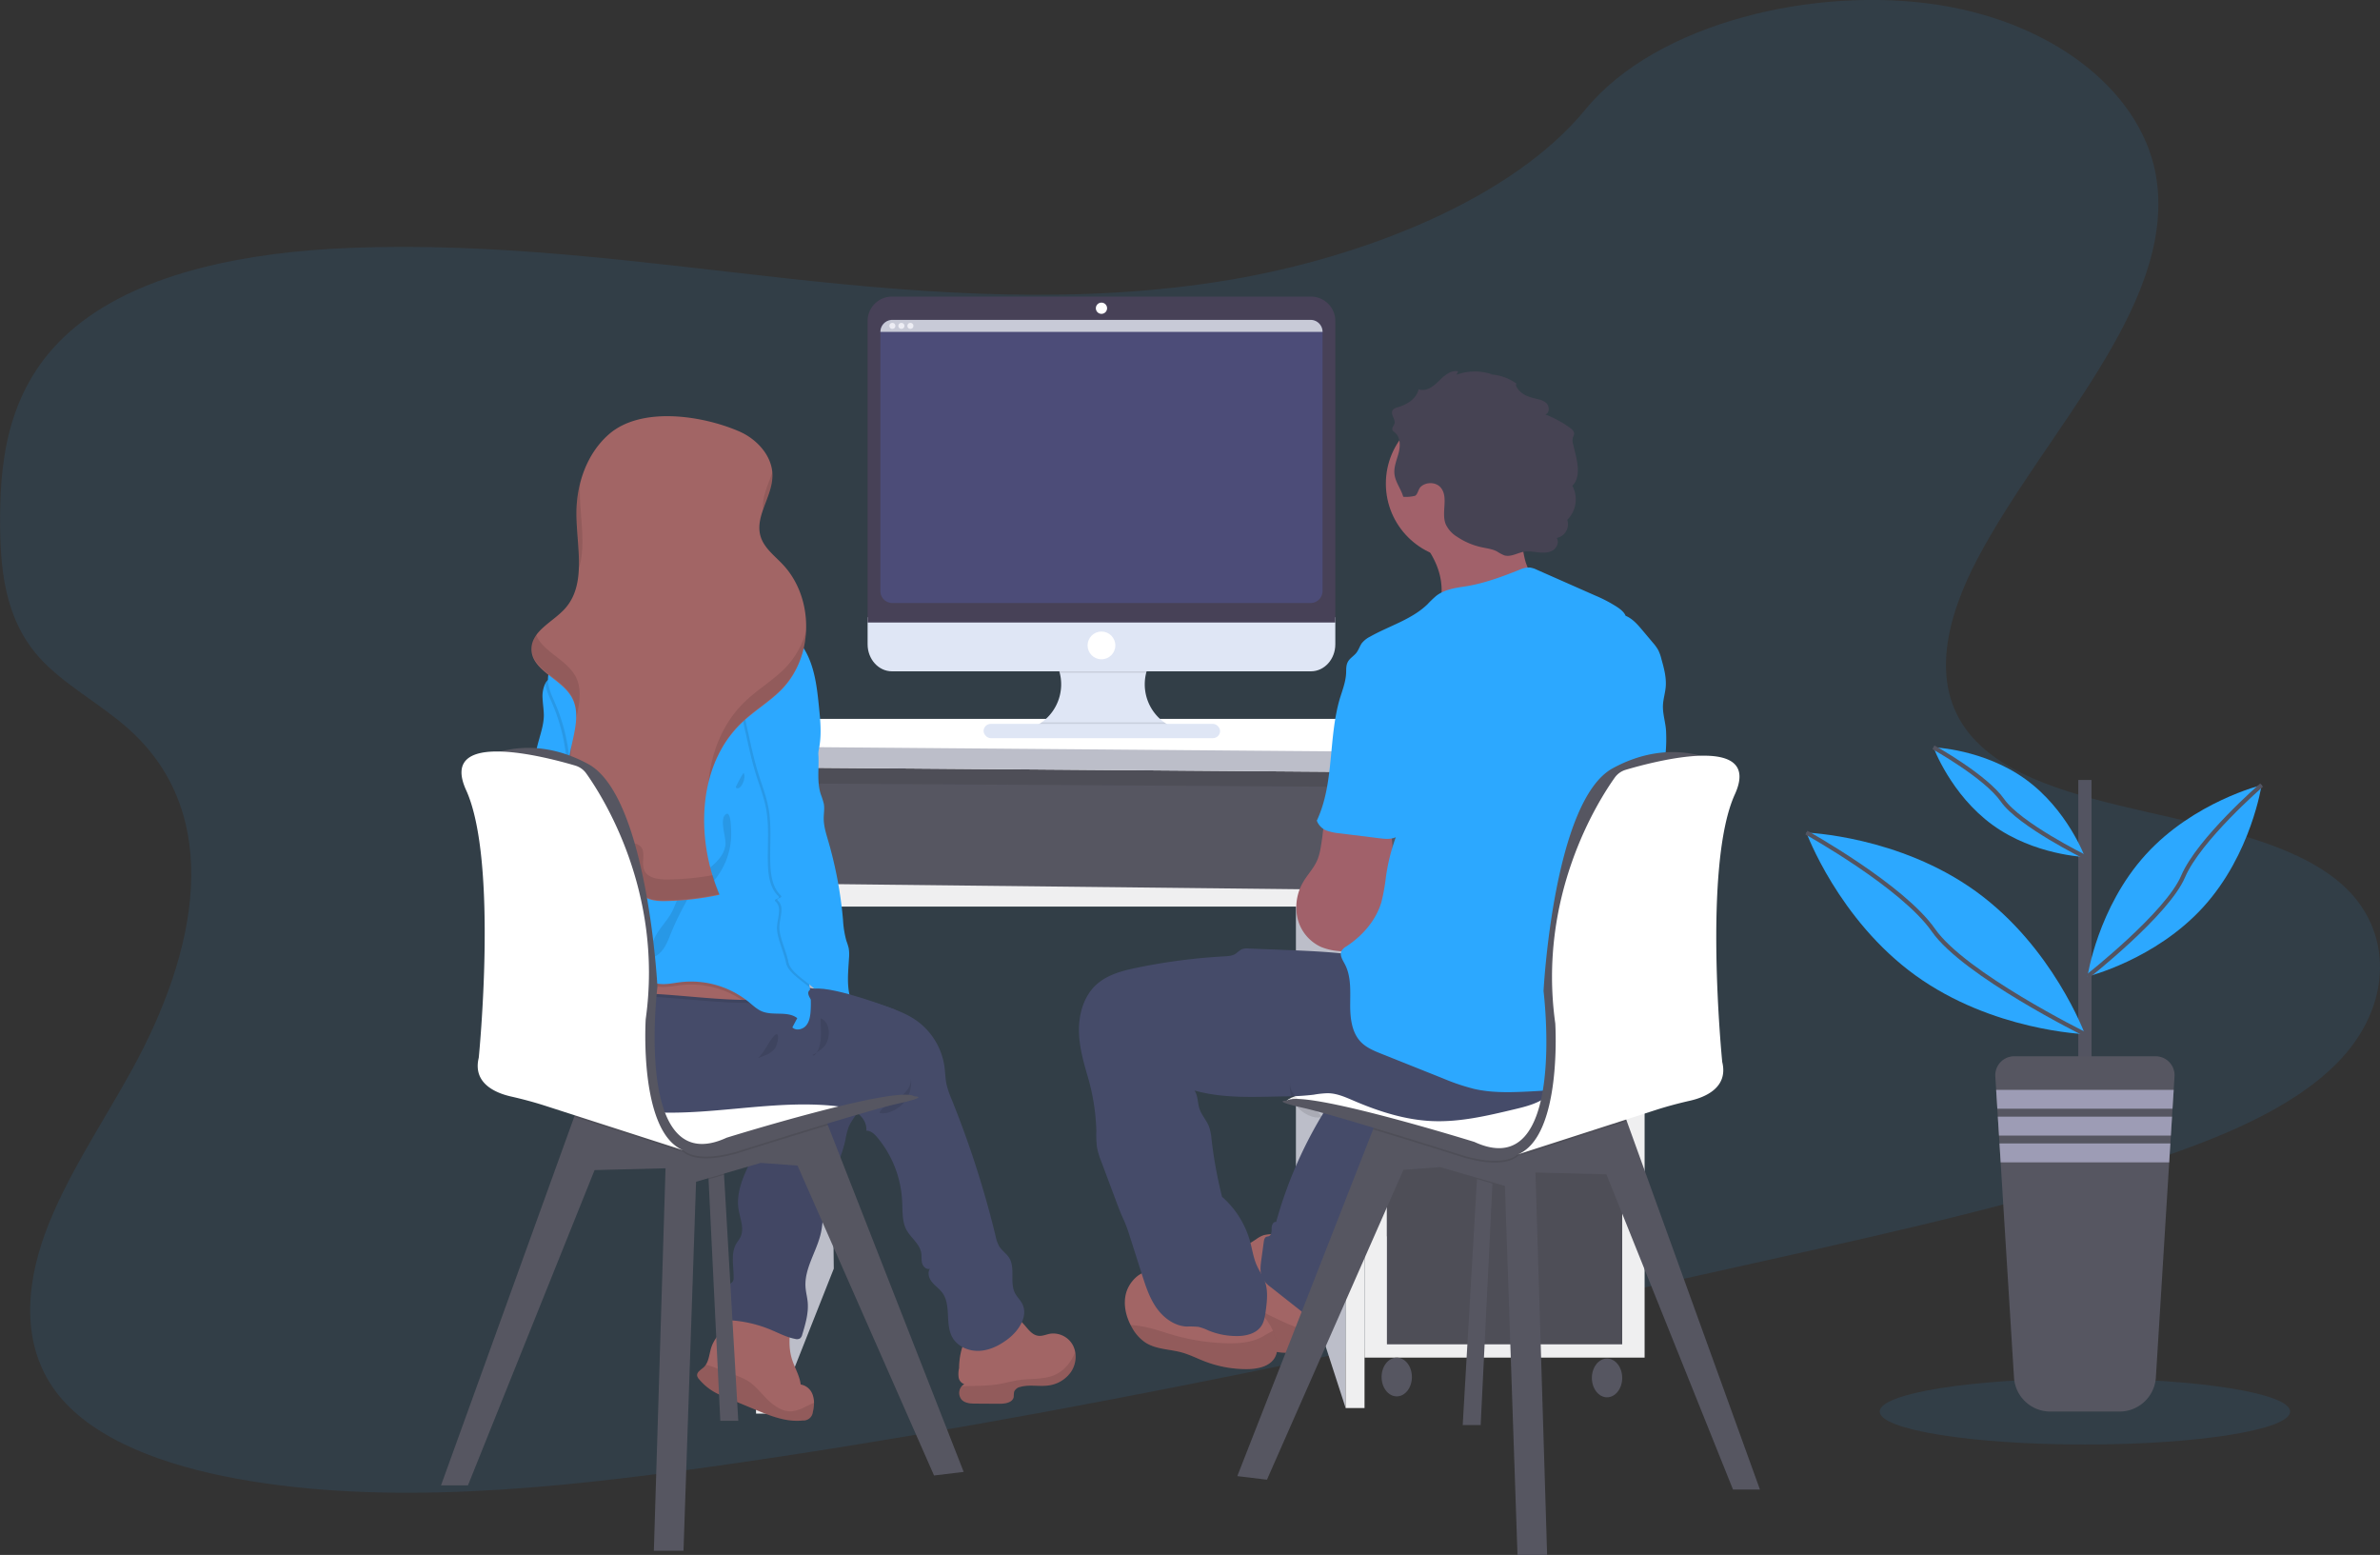 <svg id="fc836297-f37e-43a2-86b4-5406f4a63596" data-name="Layer 1" xmlns="http://www.w3.org/2000/svg" xmlns:xlink="http://www.w3.org/1999/xlink" width="1130.08" height="738.14" viewBox="0 0 1130.08 738.14"><rect x="0" y="0" width="1130.08" height="738.14" fill="#333333" stroke="none"/><defs><linearGradient id="a340ed46-1652-4aba-8925-cf57be9109ca" x1="421.41" y1="548.67" x2="423.73" y2="548.67" gradientUnits="userSpaceOnUse"><stop offset="0" stop-color="gray" stop-opacity="0.25"/><stop offset="0.54" stop-color="gray" stop-opacity="0.12"/><stop offset="1" stop-color="gray" stop-opacity="0.1"/></linearGradient></defs><title>pair programming</title><path d="M619.44,213.68c-71.37,12.06-142.64,6.89-211.2-.63s-136.95-17.34-208.35-14.38c-45.93,1.9-97.08,11-129.15,37.45C39.87,261.56,35.06,295.89,35,326.88c-.08,23.31,1.94,47.43,18.46,66,11.48,12.88,29.15,22.11,42.46,34,46.31,41.3,32.23,106.33,1.84,161.62-14.26,25.94-31.7,51.45-41.41,78s-11,55,6.38,76.65c17.22,21.47,50.53,33.57,85.26,39.84,70.54,12.74,149.13,4.83,225.17-5.89C541.45,753.29,708,716.17,874.19,679.14c61.49-13.71,123.25-27.48,182.49-47.24,32.9-11,66.4-24.69,87.65-46,27-27,27.68-63.93,1.66-86-43.66-37-142.48-28.79-176.25-71.09-18.58-23.29-10.49-54.92,4.3-82.86,31.71-59.92,93-119.12,85.06-178.86-5.48-41-47.29-74.93-103.33-83.77-58.74-9.26-134.18,8.3-168,49.56C753,175.39,682.46,203,619.44,213.68Z" transform="translate(-34.96 -80.93)" fill="#2ca8ff" opacity="0.1"/><rect x="360" y="359.24" width="283.43" height="65.63" fill="#565661"/><rect x="360" y="359.24" width="283.43" height="65.63" opacity="0.1"/><polygon points="393.91 427.03 395.9 602.24 368.64 671.06 366.53 427.03 393.91 427.03" fill="#bcbec9"/><polygon points="362.99 371.84 638.94 373.5 638.94 422.38 362.99 422.38 362.99 371.84" fill="#565661"/><polygon points="615.33 427.03 638.94 430.36 638.94 668.4 615.33 595.59 615.33 427.03" fill="#bcbec9"/><rect x="647.91" y="361.87" width="132.99" height="282.6" fill="#efeff0"/><rect x="658.55" y="369.72" width="111.71" height="217.23" fill="#565661"/><rect x="658.55" y="369.72" width="111.71" height="217.23" opacity="0.1"/><rect x="658.55" y="374.17" width="111.71" height="48.21" fill="#565661"/><rect x="658.55" y="427.03" width="111.71" height="102.4" fill="#565661"/><rect x="658.55" y="535.75" width="111.71" height="102.4" fill="#565661"/><rect x="658.55" y="535.75" width="111.71" height="102.4" opacity="0.1"/><ellipse cx="663.21" cy="653.67" rx="7.2" ry="9.2" fill="#565661"/><ellipse cx="763.06" cy="654.11" rx="7.2" ry="9.2" fill="#565661"/><polygon points="359 671.06 368.64 671.06 365.99 364.32 351.35 364.32 359 671.06" fill="#efeff0"/><polygon points="638.94 361.87 638.94 668.4 647.91 668.4 647.91 364.32 638.94 361.87" fill="#efeff0"/><polygon points="366.46 419.38 366.46 430.36 638.94 430.36 638.94 422.38 366.46 419.38" fill="#efeff0"/><polygon points="384.93 341.26 730.37 341.26 780.57 357.88 780.57 367.52 349.69 364.2 349.69 354.39 384.93 341.26" fill="#fff"/><polygon points="349.69 354.39 780.57 357.88 780.57 367.52 349.69 364.2 349.69 354.39" fill="#bcbec9"/><path d="M423.68,549.64l-2-.3c0-.09,0-.17,0-.25-.06-.47-.13-.93-.2-1.4.82.65,1.6,1.3,2.32,1.95Z" transform="translate(-34.96 -80.93)" fill="url(#a340ed46-1652-4aba-8925-cf57be9109ca)"/><path d="M380.22,704.05c1.3-.3,2.62-.55,3.94-.73a47.42,47.42,0,0,1,26.62,3.92c-.84,6.18-1.67,12.57.11,18.54,1.24,4.2,3.73,8,4.26,12.38a7.3,7.3,0,0,1,5.75,5.08,11.05,11.05,0,0,1,.57,3.56,19,19,0,0,1-.56,4.44,4.48,4.48,0,0,1-4.8,4c-7.74.88-15.33-2.17-22.53-5.16l-14-5.82c-1.64-.68-3.29-1.37-4.86-2.21a26.63,26.63,0,0,1-7.79-6.37A3.55,3.55,0,0,1,366,734c-.26-1.76,1.8-2.81,3.11-4a6.23,6.23,0,0,0,1-1.22c1.55-2.34,1.7-5.57,2.63-8.33,2.2-6.55,9-10.77,11.4-17.16.13-.35.25-.7.35-1.06" transform="translate(-34.96 -80.93)" fill="#a26565"/><path d="M421.47,746.8a19,19,0,0,1-.56,4.44,4.48,4.48,0,0,1-4.8,4c-7.74.88-15.33-2.17-22.53-5.16l-14-5.82c-1.64-.68-3.29-1.37-4.86-2.21a26.63,26.63,0,0,1-7.79-6.37A3.55,3.55,0,0,1,366,734c-.26-1.76,1.8-2.81,3.11-4a6.23,6.23,0,0,0,1-1.22c3.86.83,8.65,3.26,11.6,4.2a35.22,35.22,0,0,1,8.44,3.53c3.68,2.36,6.33,6,9.45,9s7.15,5.73,11.5,5.36a19,19,0,0,0,6.54-2.26Z" transform="translate(-34.96 -80.93)" opacity="0.1"/><path d="M405.08,604.69a4.63,4.63,0,0,1-1.7,5c-1.31.81-3,.7-4.3,1.58-1.61,1.13-1.84,3.37-2.12,5.31-1,6.67-4.31,12.72-7.14,18.85s-5.22,12.82-4.18,19.48c.71,4.52,2.93,9.34.85,13.41-.51,1-1.27,1.89-1.85,2.86-2.85,4.76-1.23,10.79-1.34,16.33a3.23,3.23,0,0,1-.39,1.77,4.89,4.89,0,0,1-1.58,1.22,8.38,8.38,0,0,0-3.41,6.43,24.57,24.57,0,0,0,.9,7.46,4.44,4.44,0,0,0,1.23,2.6,4.6,4.6,0,0,0,2.69.76A59.84,59.84,0,0,1,401,712.19c3.79,1.58,7.47,3.56,11.5,4.32a3,3,0,0,0,2.36-.25,3.25,3.25,0,0,0,1-1.73c1.55-5.1,3.12-10.36,2.59-15.66-.23-2.28-.84-4.51-1-6.79-.7-9,5.39-17.12,7.32-26,.87-4,.87-8.14,1.49-12.18,1.68-11.07,7.78-21,10.13-31.95a34.73,34.73,0,0,1,1.52-6c1.75-4.24,5.8-7.68,5.89-12.27a4.78,4.78,0,0,0-.76-2.86,6.48,6.48,0,0,0-3.57-2,121.87,121.87,0,0,0-16.55-3.34,31.35,31.35,0,0,0-7.78-.54,22.9,22.9,0,0,0-9.52,3.36C401.76,600.68,404.24,601.25,405.08,604.69Z" transform="translate(-34.96 -80.93)" fill="#454b69"/><path d="M405.08,604.69a4.63,4.63,0,0,1-1.7,5c-1.31.81-3,.7-4.3,1.58-1.61,1.13-1.84,3.37-2.12,5.31-1,6.67-4.31,12.72-7.14,18.85s-5.22,12.82-4.18,19.48c.71,4.52,2.93,9.34.85,13.41-.51,1-1.27,1.89-1.85,2.86-2.85,4.76-1.23,10.79-1.34,16.33a3.23,3.23,0,0,1-.39,1.77,4.89,4.89,0,0,1-1.58,1.22,8.38,8.38,0,0,0-3.41,6.43,24.57,24.57,0,0,0,.9,7.46,4.44,4.44,0,0,0,1.23,2.6,4.6,4.6,0,0,0,2.69.76A59.84,59.84,0,0,1,401,712.19c3.79,1.58,7.47,3.56,11.5,4.32a3,3,0,0,0,2.36-.25,3.25,3.25,0,0,0,1-1.73c1.55-5.1,3.12-10.36,2.59-15.66-.23-2.28-.84-4.51-1-6.79-.7-9,5.39-17.12,7.32-26,.87-4,.87-8.14,1.49-12.18,1.68-11.07,7.78-21,10.13-31.95a34.73,34.73,0,0,1,1.52-6c1.75-4.24,5.8-7.68,5.89-12.27a4.78,4.78,0,0,0-.76-2.86,6.48,6.48,0,0,0-3.57-2,121.87,121.87,0,0,0-16.55-3.34,31.35,31.35,0,0,0-7.78-.54,22.9,22.9,0,0,0-9.52,3.36C401.76,600.68,404.24,601.25,405.08,604.69Z" transform="translate(-34.96 -80.93)" opacity="0.05"/><polygon points="350.55 674.47 342.02 674.47 336.44 559.83 336.05 553.31 343.3 550.76 343.79 557.69 350.55 674.47" fill="#565661"/><polygon points="343.79 557.69 336.44 559.83 336.05 553.31 343.3 550.76 343.79 557.69" opacity="0.1"/><polygon points="457.58 698.72 443.51 700.42 378.69 553.31 361.21 552.03 330.51 560.99 324.54 736.14 310.47 736.14 316.01 554.59 282.32 555.45 222.2 705.11 209.41 705.11 272.64 530.2 275.08 523.46 369.31 520.23 392.8 533.4 393.1 534.16 457.58 698.72" fill="#565661"/><path d="M428.06,615.09c-20.25,6.1-41.27,12.76-41.27,12.76s-19.17,6.69-27.29,0a12.27,12.27,0,0,0-3.39-1.87,16.7,16.7,0,0,0,3.39,1.87l-51.9-16.73,2.43-6.73,94.24-3.23,23.49,13.17Z" transform="translate(-34.96 -80.93)" opacity="0.1"/><path d="M332.21,586.06l38.37-8.53s91.68,17.06,98.5,23.88c0,0-73.34,14.92-81.44,20S331.35,632.11,332.21,586.06Z" transform="translate(-34.96 -80.93)" fill="#fff"/><path d="M315.71,490.17c-3,9.51-11.19,18.08-21.16,18.49a3.69,3.69,0,0,1-2.11-.38c-1.25-.78-1.28-2.61-.77-4s1.4-2.64,1.54-4.1a2.68,2.68,0,0,0-.06-.89c-.26-1.19-1.23-2.25-2.37-2a4,4,0,0,0,.85-5.31,12,12,0,0,1-1.22-1.64c-.83-1.7.46-3.61,1-5.43,1.11-4-1.71-8-1.94-12.17-.2-3.73,1.69-7.24,2.16-10.94.75-6-2.23-11.75-2.58-17.74-.24-4.18.79-8.32,1.94-12.35,1-3.6,2.13-7.24,2.2-11,0-2.73-.47-5.43-.6-8.15a14.19,14.19,0,0,1,1.31-7.24,5.79,5.79,0,0,1,3.29-2.81c3.28-1.1,5.43.61,5.91,3.72.8,5.29.34,10.69,1.39,16a75,75,0,0,0,4.39,14.49c1.77,4.22,3.92,8.3,5.28,12.67a69.8,69.8,0,0,1,2.19,11C317.69,470.38,318.74,480.66,315.71,490.17Z" transform="translate(-34.96 -80.93)" fill="#2ca8ff"/><path d="M543.47,732.21a15.51,15.51,0,0,1-10.93,6.44c-4.34.54-8.85-.55-13.06.64a4,4,0,0,0-3,2.31,24.54,24.54,0,0,0-.19,2.45c-.49,2.67-4,3.27-6.73,3.25l-11.26-.07c-2.34,0-4.93-.13-6.61-1.75a4.92,4.92,0,0,1-.1-6.48,4.07,4.07,0,0,1,1.26-1,4,4,0,0,1-2.7-3.21,11.94,11.94,0,0,1,.21-4.41c0-4.18,1-11.18,3.94-14.45,3.61-4.07,9.87-9.33,15.32-10.42A12,12,0,0,1,520,708.46c2.58,2.4,4.46,6.16,8,6.58,1.93.24,3.79-.67,5.7-1a10.61,10.61,0,0,1,10.81,5.71,11.26,11.26,0,0,1,1,3.13A13,13,0,0,1,543.47,732.21Z" transform="translate(-34.96 -80.93)" fill="#a26565"/><path d="M543.47,732.21a15.51,15.51,0,0,1-10.93,6.44c-4.34.54-8.85-.55-13.06.64a4,4,0,0,0-3,2.31,24.54,24.54,0,0,0-.19,2.45c-.49,2.67-4,3.27-6.73,3.25l-11.26-.07c-2.34,0-4.93-.13-6.61-1.75a4.92,4.92,0,0,1-.1-6.48c6.5-.27,12.89,0,19.37-1.34,2.63-.53,5.22-1.23,7.88-1.6,5.76-.82,11.89-.12,17.18-2.56,4.41-2,7.57-6.07,9.44-10.61A13,13,0,0,1,543.47,732.21Z" transform="translate(-34.96 -80.93)" opacity="0.1"/><path d="M513.76,716.4c-4,3.1-8.69,5.52-13.73,5.78s-10.39-2-12.86-6.38c-3.61-6.43-.41-15.37-4.83-21.27-1.38-1.85-3.37-3.16-4.83-4.95s-2.3-4.48-1-6.38c-1.57.6-3.23-.92-3.69-2.54s-.17-3.36-.45-5c-.73-4.35-5-7.14-7.05-11s-1.77-8.87-2-13.44a51,51,0,0,0-11.8-30.35c-1.36-1.62-3.1-3.27-5.22-3.19.37-3.66-2.07-7.16-5.23-9s-6.92-2.46-10.58-2.82c-36.93-3.64-75.41,10.09-110.67-1.46-9.81-3.21-19.27-8.58-25.27-17a29.72,29.72,0,0,1-5.29-22.48l0-.14c1.39-7.1,5.14-8.85,11.35-12.09A136.24,136.24,0,0,1,323,543.3c15-4.69,31.15-6.38,46.63-2.94,7.23,1.62,14.2,4.3,21.44,5.87,2.85.62,5.72,1.06,8.61,1.43,4.49.56,9,.93,13.52,1.45a204.53,204.53,0,0,1,42.46,9.55c5.13,1.74,10.26,3.73,14.67,6.88A32.5,32.5,0,0,1,483.37,587c.42,2.94.43,6,1.07,8.85a45,45,0,0,0,2.4,7,465.63,465.63,0,0,1,20.89,65,15.79,15.79,0,0,0,1.67,4.7c1.28,2.07,3.48,3.46,4.77,5.53,3,4.88.11,11.69,2.77,16.77.92,1.76,2.45,3.15,3.37,4.91C523.31,705.53,518.88,712.43,513.76,716.4Z" transform="translate(-34.96 -80.93)" fill="#454b69"/><path d="M462.66,601.5a16.5,16.5,0,0,0,3.63-4,7.46,7.46,0,0,0,1.1-5.17,14.79,14.79,0,0,1-3.89,12.72c-2.51,2.57-7.22,5.09-10.89,4.21C453.13,606.32,460.33,603.48,462.66,601.5Z" transform="translate(-34.96 -80.93)" opacity="0.1"/><path d="M400.18,551.66a6.71,6.71,0,0,1-4.44,4.58,18.5,18.5,0,0,1-6.59.77l-2,0c-26.24-.58-52.76-6.4-78.39-.85a56.76,56.76,0,0,0-9.06,2.67,40.9,40.9,0,0,0-10.41,6l0-.14c1.39-7.1,5.14-8.85,11.35-12.09A136.24,136.24,0,0,1,323,543.3c15-4.69,31.15-6.38,46.63-2.94,7.23,1.62,14.2,4.3,21.44,5.87,2.85.62,5.72,1.06,8.61,1.43A6.91,6.91,0,0,1,400.18,551.66Z" transform="translate(-34.96 -80.93)" opacity="0.1"/><path d="M400.18,550.23a6.7,6.7,0,0,1-4.44,4.59,18.27,18.27,0,0,1-6.59.76l-2,0c-26.24-.58-52.76-6.4-78.39-.85a57.78,57.78,0,0,0-9.06,2.66,41.2,41.2,0,0,0-10.85,6.4q-1.15-3.16-2.29-6.33c-.92-2.52,2-3.08,2.56-5.34.37-1.53-.26-3.27-.58-4.9a8.55,8.55,0,0,1-.16-1.21c-.18-3.61,1.11-5.69,4.07-7.64,8.78-5.8,19.49-9.78,29.51-12.77a73,73,0,0,1,16.4-3.18c7.88-.46,15.75,1,23.42,2.85,9.43,2.33,18.76,5.41,27.12,10.34C393,538,397,541,399.21,545.26A7.6,7.6,0,0,1,400.18,550.23Z" transform="translate(-34.96 -80.93)" fill="#a26565"/><path d="M315.71,490.17c-3,9.51-11.19,18.08-21.16,18.49a3.69,3.69,0,0,1-2.11-.38c-1.25-.78-1.28-2.61-.77-4s1.4-2.64,1.54-4.1a2.68,2.68,0,0,0-.06-.89c5.29-7.46,10.42-15,12.45-23.83a12.74,12.74,0,0,0,.37-4.67c-.27-1.8-1.18-3.43-1.68-5.17-.88-3.08-.47-6.34-.22-9.53A88,88,0,0,0,297.23,415c-1.35-3.12-2.89-6.28-3.36-9.61a5.79,5.79,0,0,1,3.29-2.81c3.28-1.1,5.43.61,5.91,3.72.8,5.29.34,10.69,1.39,16a75,75,0,0,0,4.39,14.49c1.77,4.22,3.92,8.3,5.28,12.67a69.8,69.8,0,0,1,2.19,11C317.69,470.38,318.74,480.66,315.71,490.17Z" transform="translate(-34.96 -80.93)" opacity="0.1"/><path d="M400.18,550.23a6.7,6.7,0,0,1-4.44,4.59,18.27,18.27,0,0,1-6.59.76l-2,0a43.57,43.57,0,0,0-29-7c-3.26.39-6.52,1.15-9.78.85-6.59-.6-11.93-5.34-17.8-8.37a37.38,37.38,0,0,0-41.43,5.62l-.57.5a8.55,8.55,0,0,1-.16-1.21c-.18-3.61,1.11-5.69,4.07-7.64,8.78-5.8,19.49-9.78,29.51-12.77a73,73,0,0,1,16.4-3.18c7.88-.46,15.75,1,23.42,2.85,9.43,2.33,18.76,5.41,27.12,10.34C393,538,397,541,399.21,545.26A7.6,7.6,0,0,1,400.18,550.23Z" transform="translate(-34.96 -80.93)" opacity="0.1"/><path d="M422.61,440.69l-.14.36c-2.24,5.81-6.36,10.72-9,16.38-3.33,7.17-4.15,15.21-4.89,23.09-.64,6.75-1.27,13.54-.76,20.31,1.28,16.68,9.43,32.5,11.61,48.86a54.31,54.31,0,0,1,.41,11.41c-.18,2.41-.62,5-2.22,6.78s-4.71,2.48-6.43.77c.77-1.47,1.55-2.93,2.33-4.4-4.57-3.55-11.45-1-16.79-3.22-2.35-1-4.23-2.8-6.2-4.41a43.48,43.48,0,0,0-32.39-9.46c-3.26.4-6.52,1.16-9.78.86-6.59-.61-11.93-5.34-17.8-8.37a37.4,37.4,0,0,0-41.43,5.61c-1.4,1.3-3.28,2.82-5,2a4.16,4.16,0,0,1-1.55-1.69c-6.55-11.19-1.73-25.62,5.27-36.52S304.12,488.1,307,475.47a12.53,12.53,0,0,0,.37-4.67c-.27-1.8-1.18-3.43-1.68-5.17-.88-3.08-.47-6.34-.22-9.53A88,88,0,0,0,298.65,415c-1.6-3.73-3.5-7.51-3.5-11.56,0-6.38,4.57-11.67,8.35-16.8,4.35-5.9,8-12.43,13.51-17.28,5.22-4.61,12.78-7.43,19.24-5.09A119.94,119.94,0,0,1,369.81,361c3.9.18,7.93.59,11.35,2.48,3.66,2,6.29,5.56,9.89,7.69,2.63,1.57,5.66,2.31,8.52,3.41A35.21,35.21,0,0,1,417.93,391c4,7.75,5,16.66,5.88,25.34C424.65,424.51,425.45,433,422.61,440.69Z" transform="translate(-34.96 -80.93)" fill="#2ca8ff"/><path d="M407.82,500.83c1.28,16.68,9.43,32.5,11.61,48.86C415.07,546,409,542.29,408.19,538c-.9-4.64-3.78-10.72-4.26-15.41s2.81-10.42-.64-13.64c-1.68-1.57,2.79-1.13,1.15-2.74-3.69-3.59-4.6-9.12-4.83-14.25-.39-9.08.76-18.26-.91-27.19-1-5.51-3.09-10.76-4.76-16.11-1.94-6.23-3.34-12.61-4.74-19a133.12,133.12,0,0,1-3-17.26c-.43-5-.23-10.3,2-14.86s6.74-8.26,11.8-8.19c16.92.22,14,23.16,17.72,33.76,1.49,4.22,3.5,8.3,4.31,12.7a33.66,33.66,0,0,1,.48,5.22c-2.24,5.81-6.36,10.72-9,16.38-3.33,7.17-4.15,15.21-4.89,23.09C407.94,487.27,407.31,494.06,407.82,500.83Z" transform="translate(-34.96 -80.93)" opacity="0.1"/><path d="M418.82,422.85c1.49,4.22,3.5,8.3,4.31,12.7,1.35,7.37-.74,15.2,1.53,22.34a38.92,38.92,0,0,1,1.48,4.67c.39,2.27-.06,4.59-.06,6.9,0,3.72,1.17,7.32,2.21,10.89a194.63,194.63,0,0,1,6.95,37.16,46.59,46.59,0,0,0,1.59,10,33.21,33.21,0,0,1,1.08,3.38,17.48,17.48,0,0,1,.19,4.63c-.27,4.9-.82,9.82-.27,14.7s2.33,9.83,6,13.1c-3.28.71-6.75,1.42-9.95.37-4.5-1.47-7.2-6-9.49-10.12-2.9-5.26-13.92-10-15.06-15.91-.89-4.63-3.77-10.71-4.25-15.41s2.8-10.41-.65-13.63c-1.67-1.57,2.8-1.14,1.15-2.74-3.68-3.59-4.59-9.12-4.82-14.26-.39-9.07.75-18.25-.91-27.18-1-5.51-3.09-10.76-4.76-16.12-1.94-6.22-3.34-12.6-4.74-19a131.73,131.73,0,0,1-3-17.26c-.43-5-.24-10.31,2-14.87s6.75-8.25,11.8-8.19C418,389.3,415.1,412.25,418.82,422.85Z" transform="translate(-34.96 -80.93)" fill="#2ca8ff"/><path d="M370.6,426.76c1.58,1.85,3.61,3.88,6,3.52a1.3,1.3,0,0,1-1.77.42,3.8,3.8,0,0,1-1.33-1.53l-3.42-5.77c-.45-.75-3.55-5.12-4.31-2.6C365.47,421.87,369.83,425.86,370.6,426.76Z" transform="translate(-34.96 -80.93)" opacity="0.1"/><path d="M368.76,441.15a7.62,7.62,0,0,0-2.23-5,12.5,12.5,0,0,0-4.13-2.49c-3.75-1.54-8.19-2.78-12.26-2.58,1.48,2.16,6.23,3.45,8.61,4.67Q363.81,438.36,368.76,441.15Z" transform="translate(-34.96 -80.93)" opacity="0.1"/><path d="M379.41,482.11c-.69,5.12-4.88,9-9.12,12s-9,5.58-11.77,9.92c-1.92,3-2.78,6.48-4.41,9.61-1.8,3.45-4.49,6.35-6.64,9.59s-3.83,7.11-3.17,10.95a1.29,1.29,0,0,0,.46.92,1.31,1.31,0,0,0,1.27-.14c4.36-2.28,6.08-7.49,7.91-12a138.65,138.65,0,0,1,6.48-13.32c1.08-2,2.27-4.18,4.28-5.29a37.55,37.55,0,0,1,4.22-1.47,14.19,14.19,0,0,0,5.21-4.09,34.34,34.34,0,0,0,8-23.31c-.06-1.79-.16-10.41-2.85-7.75S379.87,478.63,379.41,482.11Z" transform="translate(-34.96 -80.93)" opacity="0.1"/><path d="M386,285.74c8.6,3.75,16,12,15.73,21.35-.23,9.82-8.45,19.07-5.62,28.48,1.64,5.46,6.58,9.12,10.49,13.27,14.89,15.76,14.86,43.27-.08,59-5.72,6-13.07,10.27-19.12,16-21.33,20.1-22.24,54.87-10.82,81.86a133.14,133.14,0,0,1-26.62,3c-4.19,0-9.32-.71-10.84-4.62-1.4-3.61,1-8.49-1.76-11.16-1.3-1.25-3.25-1.42-5-1.71-11.26-1.82-20.5-10.81-24.72-21.4s-4-22.51-1.58-33.65c1.72-8.05,4.41-16.91.42-24.11-5-9.06-19.38-12.88-19.16-23.24.18-8.49,10.19-12.62,15.87-18.93,10.48-11.62,5.49-29.65,5.47-45.31,0-13.78,4.82-28,15.08-37.18C339,273.62,368.39,278.09,386,285.74Z" transform="translate(-34.96 -80.93)" fill="#a26565"/><g opacity="0.1"><path d="M308.12,401.78c-4.39-7.92-15.92-11.84-18.6-19.63a11.09,11.09,0,0,0-2.16,6.26c-.22,10.36,14.14,14.18,19.16,23.25a18.89,18.89,0,0,1,2,10.42C310.1,415.12,311.49,407.86,308.12,401.78Z" transform="translate(-34.96 -80.93)"/><path d="M397.26,322.75c1.8-5.25,4.41-10.55,4.54-16a15,15,0,0,0-.05-1.77C399.74,311,396.66,316.84,397.26,322.75Z" transform="translate(-34.96 -80.93)"/><path d="M309.84,350.72c3.44-10.87.47-24.35.46-36.41,0-1.46.06-2.93.17-4.39a57.74,57.74,0,0,0-1.78,14.26C308.71,332.79,310.22,342.13,309.84,350.72Z" transform="translate(-34.96 -80.93)"/><path d="M408.19,397.61c-5.72,6-13.07,10.27-19.12,16-10.8,10.17-16.35,24.1-17.74,38.87,2.58-11,7.79-21.13,16.14-29,6-5.7,13.4-9.95,19.12-16a42.49,42.49,0,0,0,11.15-27.06A40.61,40.61,0,0,1,408.19,397.61Z" transform="translate(-34.96 -80.93)"/><path d="M351.63,498.44c-4.19,0-9.32-.72-10.84-4.63-1.4-3.6,1-8.48-1.76-11.16-1.3-1.25-3.26-1.42-5-1.71-11.25-1.81-20.49-10.81-24.71-21.39-3.11-7.82-3.78-16.35-3-24.77-.08.33-.15.66-.22,1-2.38,11.14-2.63,23.07,1.58,33.66s13.46,19.58,24.71,21.39c1.78.29,3.74.47,5,1.71,2.79,2.68.36,7.56,1.76,11.16,1.52,3.91,6.65,4.68,10.84,4.63a133.23,133.23,0,0,0,26.62-3,89.38,89.38,0,0,1-3.23-8.93A132.74,132.74,0,0,1,351.63,498.44Z" transform="translate(-34.96 -80.93)"/></g><path d="M384.38,454.83c2.47,1.86,5.15-5.23,3.62-7C387.59,448.29,384,454.57,384.38,454.83Z" transform="translate(-34.96 -80.93)" opacity="0.1"/><path d="M394.91,583.17c2.91-1,6-2,7.9-4.4,1.57-1.93,2.86-9.59-.46-5.92C399.53,576,398.2,580.15,394.91,583.17Z" transform="translate(-34.96 -80.93)" opacity="0.1"/><path d="M424.54,575.14c-.35,2.36-1,4.81-2.67,6.51-.31.32-1,.52-1.09.09a25.29,25.29,0,0,0,5.16-3.64c3.38-3.35,3.84-11.6-1.31-13.79C424.58,567.93,425.09,571.46,424.54,575.14Z" transform="translate(-34.96 -80.93)" opacity="0.1"/><path d="M460.11,560.27s-28.38-11.15-38.64-10,11.62,17.32,11.62,17.32l13.08,8.82s8-3,8.53-3.23S460.11,560.27,460.11,560.27Z" transform="translate(-34.96 -80.93)" fill="#454b69"/><path d="M264.84,440.65s21.32-12.36,49.46,3,32.83,105.75,32.83,105.75S335.62,641.49,380,621c0,0,81-25.15,89.11-19.61,0,0,7.68,0-7.67,3.41S386.79,627,386.79,627s-19.17,6.7-27.29,0-31.13.86-34.12-45.2a801,801,0,0,0-10.66-86.56l-7.91-23.45Z" transform="translate(-34.96 -80.93)" fill="#565661"/><path d="M262.28,583.07s9.38-93.38-6-127.07c-13.38-29.36,38.36-15.63,51.86-11.63a9.83,9.83,0,0,1,5.18,3.7c8,11.25,36.7,56.34,28.24,116.67,0,0-3.41,53.73,17.91,62.25l-65.69-21.16c-5.33-1.72-10.74-3.15-16.2-4.39C270.62,599.86,259.28,595.37,262.28,583.07Z" transform="translate(-34.96 -80.93)" fill="#fff"/><polygon points="694.53 676.47 703.06 676.47 708.65 561.83 709.03 555.31 701.78 552.76 701.3 559.69 694.53 676.47" fill="#565661"/><polygon points="701.3 559.69 708.65 561.83 709.03 555.31 701.78 552.76 701.3 559.69" opacity="0.1"/><path d="M658.27,713.13a19.23,19.23,0,0,1-1.2,4.58,8.09,8.09,0,0,1-3.65,4.56,9.64,9.64,0,0,1-3.69.73c-4.71.28-9.69.21-13.74-2.19a25,25,0,0,1-4.71-3.93,214.9,214.9,0,0,1-24.72-29.4c-1.23-1.77-2.5-3.86-1.95-6a93.21,93.21,0,0,0,26.77-12.25,12.92,12.92,0,0,1,3.76-2,20.43,20.43,0,0,1,7.06-.26c2.27.37,2.37.44,3.24,3,1.44,4.33,1.2,9,2.82,13.33a41.3,41.3,0,0,0,3.74,6.84C656.18,697.13,659.39,705.38,658.27,713.13Z" transform="translate(-34.96 -80.93)" fill="#a26565"/><path d="M658.27,713.13a19.23,19.23,0,0,1-1.2,4.58,8.09,8.09,0,0,1-3.65,4.56,9.64,9.64,0,0,1-3.69.73c-4.71.28-9.69.21-13.74-2.19a25,25,0,0,1-4.71-3.93,214.9,214.9,0,0,1-24.72-29.4c-1.23-1.77-2.5-3.86-1.95-6a92.81,92.81,0,0,0,9.16-3.06l.15.11c3.07,2.19,5.3,5.33,7.47,8.41l7,9.85a29,29,0,0,0,4.39,5.3,29.38,29.38,0,0,0,6.79,4.08c3.29,1.59,6.58,3.18,10,4.46C651.78,711.52,655.52,711.87,658.27,713.13Z" transform="translate(-34.96 -80.93)" opacity="0.1"/><path d="M664.73,606.34a30.1,30.1,0,0,1-2.5,4.77A204.16,204.16,0,0,0,640.91,661c-1.38-.31-2.16,1.57-2.15,3s0,3.23-1.32,3.75c-.39.15-.83.15-1.21.32-.84.38-1.08,1.45-1.2,2.37l-1.18,8.66c-.41,3-.77,6.25.7,8.9a14.23,14.23,0,0,0,3.87,4l19.52,15.4c.8.63,1.79,1.3,2.75.95,2.19-.8.25-4.72,2-6.31,1.16-1.09,3-.27,4.61-.4,2.1-.16,3.69-2.09,4.22-4.12a19.59,19.59,0,0,0,.11-6.26,5.68,5.68,0,0,1,.32-2.81,6.82,6.82,0,0,1,2.39-2.29,25.66,25.66,0,0,0,10.51-21.64,12,12,0,0,1,.14-3.83,10.09,10.09,0,0,1,1.81-3.16c7.09-9.59,13-20,18.87-30.39,3.38-6,6.82-12.09,8-18.85a1.75,1.75,0,0,0-1.44-2.4,68,68,0,0,0-8.94-2.14c-9.19-1.86-18.06-4.73-27-7.49S667.42,599.12,664.73,606.34Z" transform="translate(-34.96 -80.93)" fill="#454b69"/><polygon points="587.5 700.72 601.58 702.42 666.39 555.31 683.87 554.03 714.58 562.99 720.54 738.14 734.61 738.14 729.07 556.59 762.76 557.45 822.88 707.11 835.67 707.11 772.44 532.2 770.01 525.46 675.77 522.23 652.28 535.4 651.98 536.16 587.5 700.72" fill="#565661"/><path d="M686.94,617.09c20.25,6.1,41.27,12.76,41.27,12.76s19.17,6.69,27.29,0a12.27,12.27,0,0,1,3.39-1.87,16.7,16.7,0,0,1-3.39,1.87l51.9-16.73L805,606.39l-94.24-3.23-23.49,13.17Z" transform="translate(-34.96 -80.93)" opacity="0.1"/><path d="M782.79,588.06l-38.37-8.53s-91.68,17.06-98.5,23.88c0,0,73.34,14.92,81.44,20S783.65,634.11,782.79,588.06Z" transform="translate(-34.96 -80.93)" fill="#fff"/><path d="M640.41,725.14c-2.31,4.4-8,5.64-13,5.71a54.89,54.89,0,0,1-20.32-3.63c-3.7-1.42-7.25-3.25-11.07-4.29-5.69-1.56-12-1.43-17-4.56a20,20,0,0,1-6.39-6.93c-.29-.49-.57-1-.83-1.52-2.39-4.65-3.5-10.06-2.17-15.08s6.16-10.55,11.76-10.47c6.65.1,14.58,3.25,21,4.88,8,2,16,4.31,23.07,8.54,5.92,3.56,11.15,8.67,13.94,14.91a25.27,25.27,0,0,1,1.32,3.72C641.59,719.3,641.79,722.51,640.41,725.14Z" transform="translate(-34.96 -80.93)" fill="#a26565"/><path d="M640.41,725.14c-2.31,4.4-8,5.64-13,5.71a54.89,54.89,0,0,1-20.32-3.63c-3.7-1.42-7.25-3.25-11.07-4.29-5.69-1.56-12-1.43-17-4.56a20,20,0,0,1-6.39-6.93c-.29-.49-.57-1-.83-1.52,1,.08,1.92.18,2.42.23,6.14.59,12,2.83,17.86,4.52a100.32,100.32,0,0,0,25,3.9c6,.17,12.26-.27,17.5-3.2a45.91,45.91,0,0,1,4.86-2.67,25.27,25.27,0,0,1,1.32,3.72C641.59,719.3,641.79,722.51,640.41,725.14Z" transform="translate(-34.96 -80.93)" opacity="0.1"/><path d="M683.38,535c-13-2.13-26.24-2.65-39.42-3.17l-16.12-.64a7.31,7.31,0,0,0-3.39.41,22.09,22.09,0,0,0-2.65,2c-1.62,1.1-3.69,1.22-5.64,1.33A280.77,280.77,0,0,0,575,540.27c-7,1.43-14.27,3.3-19.53,8.13-5.56,5.11-8,12.9-8.19,20.44s1.79,14.95,3.88,22.19a101.09,101.09,0,0,1,4.37,26.86,50.25,50.25,0,0,0,.29,7.57,36.22,36.22,0,0,0,2.11,7l7.36,19.65c.65,1.72,1.29,3.43,2,5.11s1.39,3,2,4.58c.9,2.16,1.61,4.4,2.32,6.63l4.9,15.39.64,2c1.77,5.54,3.58,11.18,6.92,15.94s8.51,8.6,14.32,8.89a43.86,43.86,0,0,1,5.62.15,22.72,22.72,0,0,1,4.61,1.67,35.17,35.17,0,0,0,13.77,2.69c4.35,0,9.18-1.21,11.54-4.87,1.3-2,1.64-4.46,2-6.82.63-4.74,1.24-9.69-.37-14.19-1-2.69-2.68-5-3.84-7.65-1.62-3.61-2.15-7.6-3.2-11.41a43.58,43.58,0,0,0-13.3-21.16,208.58,208.58,0,0,1-5-27.38,24.09,24.09,0,0,0-1.21-6c-1.17-3-3.54-5.43-4.53-8.49-.93-2.84-.65-6.12-2.34-8.57,14.07,3.87,28,3,42.61,2.77a116.42,116.42,0,0,0,14-.8,44,44,0,0,1,6.56-.7c4.52,0,8.76,2,12.91,3.76,11.73,5,24.09,8.93,36.83,9.47,13.15.55,26.15-2.54,39-5.6,5.65-1.35,11.52-2.81,16-6.52s7-10.4,4.24-15.49c-2.1-3.83-6.45-5.71-10.51-7.31-11.24-4.44-22.54-8.77-33.37-14.14C713.87,556,701.5,538,683.38,535Z" transform="translate(-34.96 -80.93)" fill="#454b69"/><path d="M660.2,489.76c-1.57,3.4-4.21,6.18-6.16,9.38a23.77,23.77,0,0,0-3,17.65,20.08,20.08,0,0,0,11.25,13.69,28.23,28.23,0,0,0,7.8,1.88c3.52.43,7.27.52,10.38-1.18A15.16,15.16,0,0,0,686,525.4c2.69-4.5,4.22-9.57,5.62-14.62,2.59-9.32,4.8-18.88,4.48-28.55-.11-3.33-.77-7.08-3.53-9a11.87,11.87,0,0,0-4.64-1.52l-13.19-2.36c-2.55-.46-7-2.33-9.21-.49s-2.38,7.28-2.76,9.83C662.17,482.46,661.8,486.29,660.2,489.76Z" transform="translate(-34.96 -80.93)" fill="#a1616a"/><path d="M820.53,451.08,817.08,480a133,133,0,0,0-1.23,15.56c0,2.9.09,6.12-1.83,8.29a7.56,7.56,0,0,1-3.44,2.07c-4.19,1.3-8.76.14-12.76-1.65-2.34-1-4.73-2.45-5.79-4.78a11.88,11.88,0,0,1-.75-5.07c0-17.25,1.63-35.24,10.64-49.94a10.89,10.89,0,0,1,3.17-3.66c2.5-1.6,5.77-1.15,8.6-.28,1.74.53,6.44,1.12,7.55,2.67S820.77,449.09,820.53,451.08Z" transform="translate(-34.96 -80.93)" fill="#a1616a"/><circle cx="694.04" cy="229.57" r="36" fill="#a1616a"/><path d="M719.37,364.15a18.57,18.57,0,0,1-2.23,8q27.57-4.2,55-9.36a25.83,25.83,0,0,1-12.76-15,42.36,42.36,0,0,1-1.62-10.69,123.57,123.57,0,0,1,.33-17.21c-6.4.67-12.46,3.07-18.56,5.13a183,183,0,0,1-18.69,5.23c-3.05.68-6.12,1.26-9.2,1.8-3.6.64-5.33.63-2.83,3.79C715.52,344.28,720.31,352.86,719.37,364.15Z" transform="translate(-34.96 -80.93)" fill="#a1616a"/><path d="M730.43,359.34c-4.75.71-9.73,1.51-13.52,4.45a51,51,0,0,0-4.11,3.95c-7.53,7.31-18.16,10.25-27.3,15.41a12,12,0,0,0-3.88,3.05c-1,1.39-1.51,3.16-2.56,4.54-1.22,1.6-3.15,2.6-4.1,4.37s-.74,3.65-.84,5.53c-.23,4.13-1.79,8.05-3,12-5.55,18.91-2.51,40-10.91,57.86a8.13,8.13,0,0,0,4.42,4.62,25.1,25.1,0,0,0,6.56,1.41l18.61,2.31c2.66.33,5.48.64,7.91-.47a92.94,92.94,0,0,0-4.69,18.93,94.28,94.28,0,0,1-2.1,11.72c-2.56,8.8-9,16.13-16.63,21.14a6.15,6.15,0,0,0-2.35,2.17c-1,2,.48,4.24,1.53,6.2,3.05,5.68,2.63,12.5,2.59,18.94s.61,13.51,5.11,18.13c2.66,2.73,6.3,4.21,9.84,5.62l29.11,11.63a101.45,101.45,0,0,0,14.82,5c7.67,1.75,15.64,1.68,23.51,1.34q7.8-.33,15.58-1a12.12,12.12,0,0,0,5.89-1.55,11,11,0,0,0,3.45-4.68c4.05-8.81,5.41-19.09,11.69-26.47,4.31-5.07,11-9.12,11.49-15.75.23-3.3-1.24-6.51-1.26-9.82,0-4.07,2.13-7.94,2-12-.27-6.61-6.5-11.65-7.49-18.19-2.52-16.58,5.9-33.14,11.07-49.09.93-2.85,2.13-6,4.87-7.22s6.6-.58,7.58-3.28c2.47-6.78,3.06-14.73,2.74-21.94-.18-4.17-1.66-8.25-1.49-12.43.12-2.94,1.06-5.8,1.31-8.73.38-4.43-.79-8.83-2-13.11a20.54,20.54,0,0,0-1.56-4.42,21,21,0,0,0-2.6-3.57l-4.87-5.79c-2.28-2.71-4.69-5.52-8-6.89-1.07-2.65-4.49-4.48-6.94-5.94a71.12,71.12,0,0,0-7.64-3.75l-27.54-12.16a11.28,11.28,0,0,0-3.27-1.06,10.59,10.59,0,0,0-4.86,1C748.2,354.68,739.43,358,730.43,359.34Z" transform="translate(-34.96 -80.93)" fill="#2ca8ff"/><path d="M701.26,316.76c-1.06-3.73-3.77-6.95-4.18-10.81-.37-3.43,1.14-6.75,2-10.09s.83-7.42-1.82-9.64c-.44-.38-1-.72-1.16-1.28-.32-1,.69-1.91,1-2.92.57-2-1.9-4.21-1-6.13.51-1.05,1.79-1.42,2.91-1.75,4.28-1.27,8.62-4.09,9.55-8.46,3.35,1.4,6.92-1.23,9.49-3.78s5.73-5.46,9.27-4.69l-.79,1.61a25.6,25.6,0,0,1,16.93-.19l-1.68,0a23.22,23.22,0,0,1,13.39,4.53c-.43,0-.47.64-.3,1,1.4,3.27,5,5,8.47,5.81,2.09.5,4.36.86,5.89,2.36s1.56,4.63-.46,5.35a52.6,52.6,0,0,1,11.61,6.3c1,.73,2.13,1.72,2,3a9.76,9.76,0,0,1-.62,1.87,6.47,6.47,0,0,0,.21,3.2l1.11,4.58c1.22,5.09,2.18,11.22-1.53,14.91a13.69,13.69,0,0,1-2.41,16.16,6.66,6.66,0,0,1-5,8.61c1.23,1.92.1,4.66-1.84,5.86s-4.38,1.21-6.64,1-4.55-.72-6.81-.38c-3.29.51-6.51,2.75-9.68,1.75a21.73,21.73,0,0,1-3.39-1.82c-2.22-1.19-4.8-1.46-7.26-2a33.54,33.54,0,0,1-11.73-5,13.75,13.75,0,0,1-5.39-6c-2.2-5.56,1.5-12.85-2.39-17.38-2.28-2.64-6.8-2.68-9.35-.42-1.27,1.13-1.44,3.51-2.76,4.36A17.45,17.45,0,0,1,701.26,316.76Z" transform="translate(-34.96 -80.93)" fill="#464353"/><path d="M652.34,603.5a16.5,16.5,0,0,1-3.63-4,7.46,7.46,0,0,1-1.1-5.17,14.79,14.79,0,0,0,3.89,12.72c2.51,2.57,7.22,5.09,10.89,4.21C661.87,608.32,654.67,605.48,652.34,603.5Z" transform="translate(-34.96 -80.93)" opacity="0.1"/><path d="M850.16,442.65s-21.32-12.36-49.46,3-32.83,105.75-32.83,105.75S779.38,643.49,735,623c0,0-81-25.15-89.11-19.61,0,0-7.68,0,7.67,3.41S728.21,629,728.21,629s19.17,6.7,27.29,0,31.13.86,34.12-45.2a801,801,0,0,1,10.66-86.56l7.91-23.45Z" transform="translate(-34.96 -80.93)" fill="#565661"/><path d="M852.72,585.07s-9.38-93.38,6-127.07c13.38-29.36-38.36-15.63-51.86-11.63a9.83,9.83,0,0,0-5.18,3.7c-8,11.25-36.7,56.34-28.24,116.67,0,0,3.41,53.73-17.91,62.25l65.69-21.16c5.33-1.72,10.74-3.15,16.2-4.39C844.38,601.86,855.72,597.37,852.72,585.07Z" transform="translate(-34.96 -80.93)" fill="#fff"/><ellipse cx="989.97" cy="670.07" rx="97.44" ry="15.65" fill="#2ca8ff" opacity="0.1"/><rect x="986.83" y="370.26" width="6.27" height="141.17" fill="#535461"/><path d="M1067.47,591.93l-.39,6.36-.56,9-.23,3.74-.55,9-.24,3.74-.56,9-6.32,102.07A17.3,17.3,0,0,1,1041.36,751h-32.87a17.28,17.28,0,0,1-17.24-16.22L984.91,632.7l-.55-9-.23-3.74-.57-9-.23-3.74-.55-9-.4-6.36a9,9,0,0,1,8.94-9.51h67.22A9,9,0,0,1,1067.47,591.93Z" transform="translate(-34.96 -80.93)" fill="#565661"/><polygon points="1032.12 517.36 1031.56 526.33 948.38 526.33 947.82 517.36 1032.12 517.36" fill="#9d9cb5"/><polygon points="1031.33 530.08 1030.78 539.06 949.17 539.06 948.61 530.08 1031.33 530.08" fill="#9d9cb5"/><polygon points="1030.54 542.8 1029.98 551.77 949.96 551.77 949.4 542.8 1030.54 542.8" fill="#9d9cb5"/><path d="M973.2,504.1c36.52,26.42,51.73,67.74,51.73,67.74s-44-1.51-80.53-27.93-51.72-67.73-51.72-67.73S936.69,477.69,973.2,504.1Z" transform="translate(-34.96 -80.93)" fill="#2ca8ff"/><path d="M892.68,476.18s45.67,25.35,60.33,46.34,71.92,49.32,71.92,49.32" transform="translate(-34.96 -80.93)" fill="none" stroke="#535461" stroke-miterlimit="10" stroke-width="2"/><path d="M996.77,450.88c19.88,14.37,28.16,36.87,28.16,36.87s-24-.83-43.83-15.2S953,435.68,953,435.68,976.9,436.5,996.77,450.88Z" transform="translate(-34.96 -80.93)" fill="#2ca8ff"/><path d="M953,435.68s24.86,13.8,32.83,25.22,39.15,26.85,39.15,26.85" transform="translate(-34.96 -80.93)" fill="none" stroke="#535461" stroke-miterlimit="10" stroke-width="2"/><path d="M1053.81,486.6c-22.83,25.09-27.66,57.88-27.66,57.88s32.19-7.9,55-33,27.66-57.88,27.66-57.88S1076.64,461.51,1053.81,486.6Z" transform="translate(-34.96 -80.93)" fill="#2ca8ff"/><path d="M1108.83,453.61s-29.74,25.72-37.3,43.44-45.38,47.43-45.38,47.43" transform="translate(-34.96 -80.93)" fill="none" stroke="#535461" stroke-miterlimit="10" stroke-width="2"/><path d="M591.94,426.2v2.28H524.33v-1.85a22.72,22.72,0,0,0,5.22-2.78,22.21,22.21,0,0,0,9.28-18.06,21.92,21.92,0,0,0-.69-5.47,22.23,22.23,0,0,0-12.28-14.73h65.62a22.23,22.23,0,0,0-12.28,14.73,21.92,21.92,0,0,0-.68,5.47,22.2,22.2,0,0,0,9.27,18.06A22.87,22.87,0,0,0,591.94,426.2Z" transform="translate(-34.96 -80.93)" fill="#dfe6f5"/><path d="M591.48,385.59a22.23,22.23,0,0,0-12.28,14.73H538.14a22.23,22.23,0,0,0-12.28-14.73Z" transform="translate(-34.96 -80.93)" opacity="0.1"/><path d="M446.92,373.94v12.84c0,7.08,5.18,12.83,11.58,12.83H657.41c6.4,0,11.59-5.75,11.59-12.83V373.94Z" transform="translate(-34.96 -80.93)" fill="#dfe6f5"/><path d="M591.94,426.2v2.28H524.33v-1.85a22.72,22.72,0,0,0,5.22-2.78h58.24A22.87,22.87,0,0,0,591.94,426.2Z" transform="translate(-34.96 -80.93)" opacity="0.1"/><rect x="467.03" y="343.63" width="112.29" height="6.77" rx="3.39" fill="#dfe6f5"/><path d="M669,233.31a11.58,11.58,0,0,0-11.59-11.58H458.5a11.57,11.57,0,0,0-11.58,11.58V376.44H669Z" transform="translate(-34.96 -80.93)" fill="#474157"/><path d="M662.94,238.48v123a5.7,5.7,0,0,1-5.7,5.71H458.68a5.7,5.7,0,0,1-5.7-5.71v-123a5.62,5.62,0,0,1,.76-2.85,5.7,5.7,0,0,1,4.94-2.85H657.24A5.7,5.7,0,0,1,662.94,238.48Z" transform="translate(-34.96 -80.93)" fill="#4c4c78"/><circle cx="523" cy="146.32" r="2.67" fill="#fff"/><circle cx="523" cy="306.38" r="6.59" fill="#fff"/><path d="M662.94,238.48H453a5.7,5.7,0,0,1,5.7-5.7H657.24A5.7,5.7,0,0,1,662.94,238.48Z" transform="translate(-34.96 -80.93)" fill="#c8cad7"/><circle cx="423.72" cy="154.7" r="1.43" fill="#ededf4"/><circle cx="428" cy="154.7" r="1.43" fill="#ededf4"/><circle cx="432.28" cy="154.7" r="1.43" fill="#ededf4"/></svg>